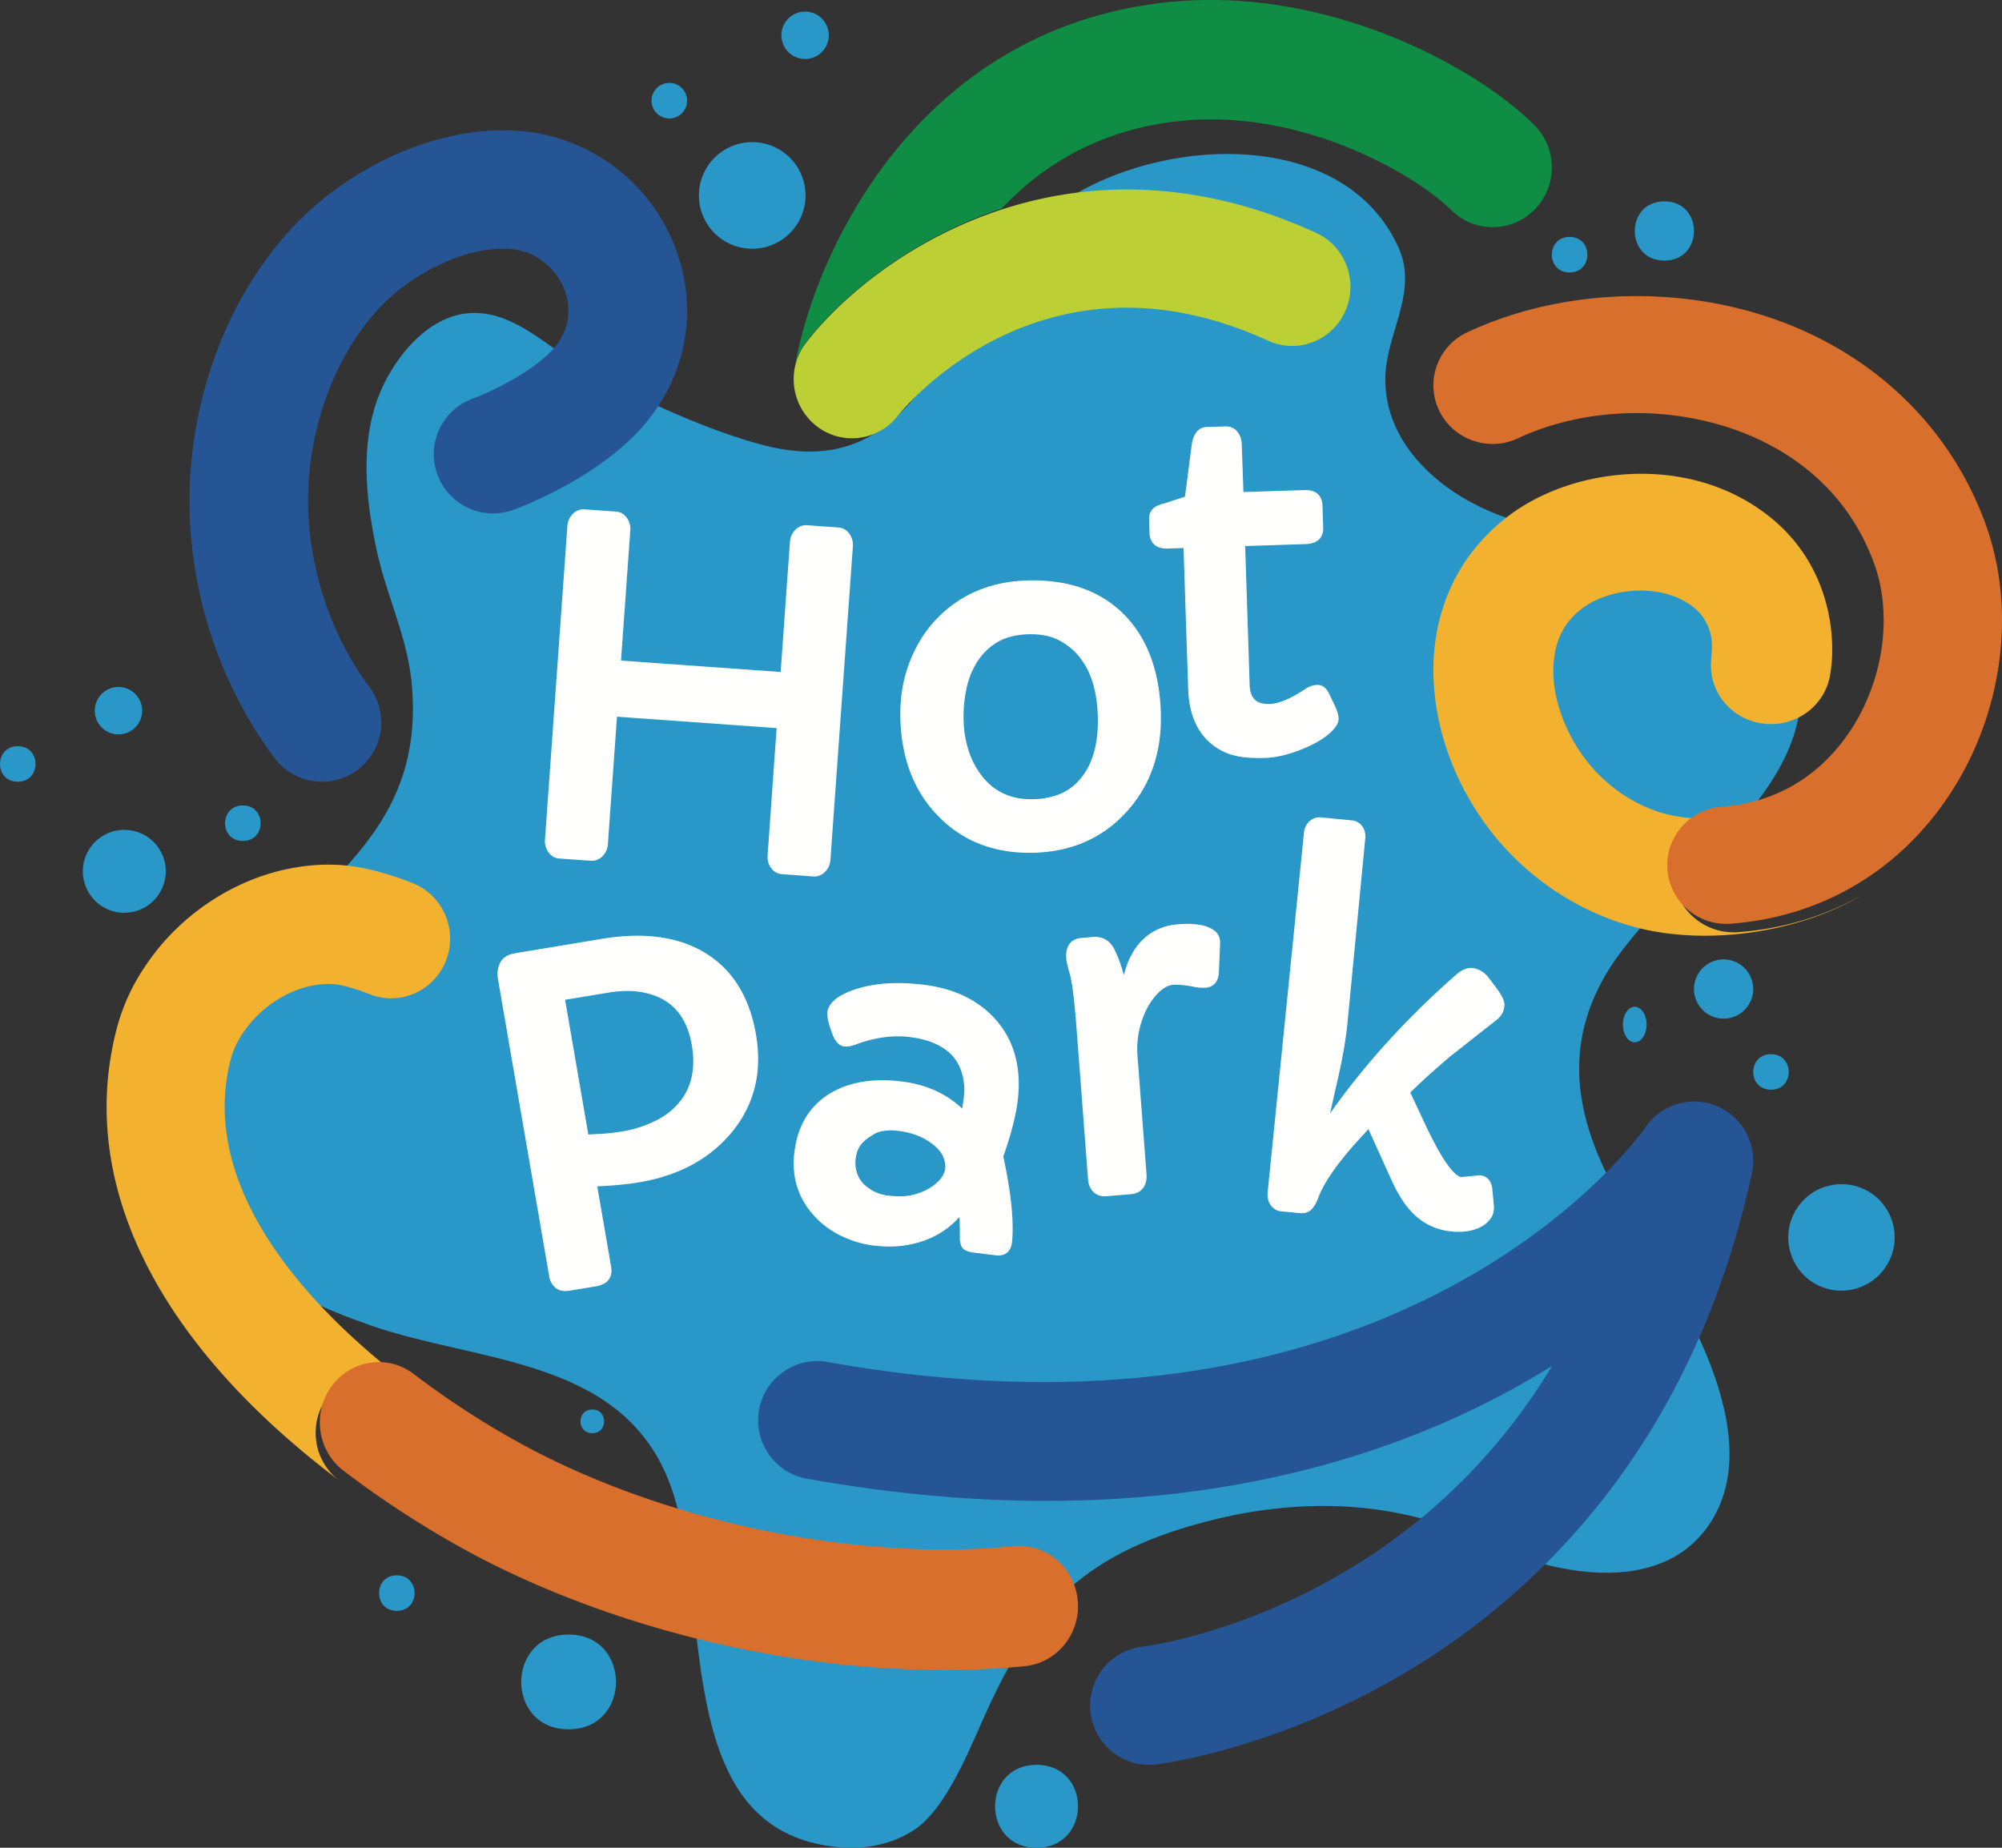 <svg width="169" height="156" xmlns="http://www.w3.org/2000/svg"><rect width="100%" height="100%" fill="#333333" stroke="none"/><g fill="none" fill-rule="evenodd"><path d="M64.571 37.616c-4.858-1.232-11.701-4.366-15.913-6.937-2.876-1.755-5.597-4.554-9.178-4.23-3.849.347-6.862 4.616-7.863 7.988-1.163 3.92-.65 8.114.188 12.043.776 3.636 2.519 7.204 2.916 10.911 1.486 13.886-9.548 17.754-16.44 27.573-2.305 3.284-3.658 7.345-3.188 11.33 1.05 8.903 8.514 12.927 16.207 15.61 8.97 3.127 20.922 2.71 25.086 12.949 4.052 9.962-.271 29.894 14.555 31.11 2.186.179 4.458-.28 6.277-1.503 2.916-1.96 4.954-7.658 6.38-10.662 3.67-7.726 7.585-12.817 19.227-15.586 6.83-1.625 14.973-1.702 22.435 1.962 5.524 2.712 14.72 4.678 18.93-1.33 5.348-7.632-2.506-19.606-6.455-25.957-3.982-6.404-6.324-13.065-2.448-20.146 5.172-9.45 22.339-17.59 14.85-30.592-3.517-6.107-11.131-7.14-17.542-7.398-4.878-.197-10.322-2.505-13.41-6.457-1.596-2.041-2.455-4.525-2.198-7.125.343-3.465 2.65-6.725 1.083-10.236-4.524-10.131-19.875-9.537-28.295-3.925-9.883 6.587-10.502 24.337-25.204 20.608" fill="#2997C8"/><path d="M27.186 66a4.996 4.996 0 01-4.017-2.014c-5.368-7.207-7.912-16.448-6.98-25.354.97-9.255 5.422-17.657 11.912-22.476 4.834-3.589 10.508-5.45 15.554-5.118a15.343 15.343 0 0113.027 9.096c2.286 5.136 1.568 10.844-1.92 15.27-3.736 4.739-10.65 7.357-11.426 7.64a5.005 5.005 0 01-6.413-2.981 4.997 4.997 0 012.973-6.405c1.915-.708 5.51-2.54 7.007-4.439 1.598-2.028 1.086-4.017.638-5.023-.639-1.435-2.17-3.026-4.552-3.185-2.665-.174-6.01 1.006-8.921 3.168-4.218 3.132-7.257 9.069-7.93 15.493-.664 6.346 1.226 13.205 5.056 18.346a4.995 4.995 0 01-1.026 6.993 4.986 4.986 0 01-2.982.989" fill="#265596"/><path d="M129.527 10.564C124.669 5.69 111.823-1.421 98.019.248 77.198 2.767 68.671 21.551 67.07 31.132c-.457 2.737 1.369 5.323 4.081 5.794a4.904 4.904 0 002.4-.181 5.005 5.005 0 01-1.554.249 4.936 4.936 0 01-3.098-1.089 5.057 5.057 0 01-.831-7.049c2.964-3.807 8.737-8.677 16.503-11.257 3.332-3.555 8.038-6.544 14.638-7.342 10.581-1.278 20.407 4.583 23.269 7.453a4.968 4.968 0 007.068-.018 5.07 5.07 0 00-.02-7.128M74.445 37c-.147.056-.295.114-.445.165.15-.052.298-.108.445-.165" fill="#0F8D44"/><path d="M74.104 36c-.034.016-.07.03-.104.045.034-.016.07-.029.104-.045" fill="#0F8D44"/><path d="M68.048 28.934a5.035 5.035 0 00.818 6.987 4.84 4.84 0 004.581.832c.028-.009.055-.017.082-.027a4.842 4.842 0 00.439-.178c.013-.006.027-.01.04-.017a4.93 4.93 0 001.765-1.405c.49-.62 12.228-15.08 31.282-6.359 2.478 1.133 5.392.014 6.509-2.5 1.117-2.516.014-5.475-2.463-6.608-10.276-4.704-19.447-4.344-26.803-1.883-7.647 2.557-13.331 7.385-16.25 11.158" fill="#BCD036"/><path d="M68 16.5a4.5 4.5 0 11-9 0 4.5 4.5 0 019 0M13.981 73.859a3.5 3.5 0 11-6.962-.718 3.5 3.5 0 016.962.718M58 8.5a1.5 1.5 0 11-3 0 1.5 1.5 0 013 0M11.99 60.205a2 2 0 11-3.98-.41 2 2 0 013.98.41m141.274 48.199a4.499 4.499 0 114.471-7.808 4.499 4.499 0 01-4.47 7.808m-15.762-20.603c-.479-.411-.645-1.328-.37-2.046.274-.72.885-.968 1.364-.556.479.411.645 1.328.37 2.046-.274.72-.885.968-1.364.556M67.006 4.735a2 2 0 111.988-3.47 2 2 0 01-1.988 3.47m77.252 80.935a2.5 2.5 0 112.484-4.34 2.5 2.5 0 01-2.484 4.34" fill="#2997C8"/><path d="M27.634 117.96a4.944 4.944 0 016.962-1.031c-6.96-5.248-18.171-15.798-15.109-27.533.19-.727.524-1.446 1.023-2.181 1.383-2.087 3.68-3.63 6.032-4.035.886-.16 1.69-.145 2.494.055.694.167 1.415.4 2.143.693 2.555 1.028 5.45-.235 6.467-2.818 1.016-2.584-.231-5.512-2.787-6.54a25.25 25.25 0 00-3.484-1.123c-2.116-.526-4.327-.587-6.541-.188-4.992.86-9.7 3.98-12.567 8.304a17.028 17.028 0 00-2.41 5.265C6.48 99.766 13.151 113.322 28.641 125c-2.197-1.664-2.649-4.813-1.007-7.04" fill="#F2B12F"/><path d="M90.976 135.108c-.267-2.797-2.691-4.84-5.429-4.57-3.639.365-7.531.378-11.58.04a68.911 68.911 0 01-4.151-.452c-8.899-1.207-17.81-3.99-25.086-7.836a71.816 71.816 0 01-9.79-6.28l-.006-.005c-2.201-1.675-5.31-1.209-6.948 1.042-1.639 2.25-1.188 5.433 1.004 7.115l.01.007a82 82 0 0011.167 7.164c8.274 4.371 18.34 7.526 28.318 8.88 1.494.21 3.033.378 4.69.51a78.05 78.05 0 006.511.277c2.335 0 4.617-.11 6.827-.332 2.731-.273 4.73-2.762 4.463-5.56" fill="#D96F2C"/><path d="M97.007 149a4.992 4.992 0 01-4.944-4.411c-.326-2.74 1.62-5.226 4.348-5.558 1.157-.147 22.189-3.103 34.609-23.714-12.56 7.832-32.953 14.883-62.91 9.522-2.71-.486-4.515-3.084-4.032-5.804a4.988 4.988 0 015.785-4.046c49.097 8.79 68.828-19.503 69.021-19.79a4.977 4.977 0 016.095-1.794 5.006 5.006 0 012.905 5.666c-5.053 23.211-18.386 35.542-28.682 41.799-11.162 6.784-21.178 8.044-21.6 8.095-.2.023-.398.035-.595.035" fill="#265596"/><path d="M50 119c-1.332 0-1.334 2 0 2 1.332 0 1.334-2 0-2m-2 19c-5.329 0-5.338 8 0 8 5.329 0 5.338-8 0-8m-14.5-5c-1.998 0-2.002 3 0 3 1.998 0 2.002-3 0-3m116-44c-1.998 0-2.002 3 0 3 1.998 0 2.002-3 0-3M1.5 63c-1.998 0-2.002 3 0 3 1.998 0 2.002-3 0-3m19 5c-1.998 0-2.002 3 0 3 1.998 0 2.002-3 0-3m120-51c-3.33 0-3.336 5 0 5 3.33 0 3.336-5 0-5m-8 3c-1.998 0-2.002 3 0 3 1.998 0 2.002-3 0-3m-45 129c-4.663 0-4.67 7 0 7 4.663 0 4.67-7 0-7" fill="#2997C8"/><path d="M71.997 46.12L70.1 72.594c-.023.402-.18.74-.455 1.012a1.24 1.24 0 01-.85.394c-.045.001-.092-.004-.138-.003l-2.644-.194c-.38-.024-.686-.198-.922-.528a1.533 1.533 0 01-.294-1.06l.763-10.745-13.476-.962-.77 10.768c-.024.394-.18.739-.456 1.011a1.25 1.25 0 01-.995.384l-2.637-.187c-.379-.024-.686-.205-.922-.528a1.576 1.576 0 01-.301-1.06l1.894-26.497c.031-.395.18-.732.455-1.012a1.25 1.25 0 01.996-.384l2.644.186c.371.025.687.206.922.529.22.308.318.666.294 1.06l-.785 10.992 13.477.962.784-10.992c.024-.394.18-.739.456-1.012.282-.28.617-.415.996-.384l2.636.187c.379.025.694.206.93.528.22.308.317.667.294 1.06m19.541 19.185c-.923 1.384-2.297 2.095-4.198 2.166-1.87.07-3.31-.55-4.397-1.891a6.81 6.81 0 01-1.147-2.121 9.017 9.017 0 01-.45-2.544c-.033-.89.041-1.793.218-2.661a6.794 6.794 0 01.903-2.338 5.163 5.163 0 011.68-1.669c.688-.421 1.57-.656 2.605-.695 1.035-.039 1.94.137 2.673.52 2.037 1.088 3.13 3.196 3.244 6.272.078 2.076-.302 3.743-1.13 4.96zm3.33-13.445c-2.01-2.02-4.8-2.978-8.293-2.847-3.122.117-5.718 1.277-7.696 3.438-.944 1.036-1.679 2.289-2.19 3.712-.513 1.424-.74 3-.678 4.673.126 3.393 1.243 6.152 3.308 8.185 2.09 2.094 4.82 3.093 8.112 2.97 3.13-.117 5.717-1.285 7.694-3.477 2.021-2.232 2.991-5.077 2.865-8.462-.13-3.494-1.184-6.248-3.122-8.192zM113 60.66c.009.362-.212.742-.674 1.173-.41.38-.943.735-1.583 1.05-1.435.693-2.765 1.067-3.956 1.108-.536.018-1.031.008-1.468-.028a6.617 6.617 0 01-1.38-.249 4.837 4.837 0 01-1.868-1.072c-1.11-1.008-1.707-2.514-1.77-4.46l-.393-11.913-1.318.046c-.48.015-.858-.088-1.122-.313-.272-.226-.415-.575-.433-1.022l-.033-1.091c-.016-.37.08-.666.28-.892.192-.227.536-.386 1.041-.508l1.707-.554.563-4.335c.17-1.254.782-1.531 1.272-1.553l1.6-.046c.38-.015.721.13.972.426.243.286.378.65.388 1.08l.139 4.035 5.127-.166c1.302-.047 1.53.794 1.55 1.296l.056 1.852c.017.448-.106.79-.363 1.034-.256.237-.62.363-1.093.378l-5.128.166.378 11.724c.045 1.146.57 1.644 1.705 1.606.766-.03 1.777-.454 3.019-1.282.292-.202.624-.315.98-.325.299-.006.713.115 1.02.774l.467.979c.2.423.304.777.318 1.083m-59.046 23.07c2.528.374 3.986 1.848 4.448 4.509.355 2.1-.07 3.8-1.286 5.08-.545.59-1.24 1.068-2.045 1.428a9.787 9.787 0 01-2.355.74c-.754.126-1.357.201-1.8.225l-1.254.068-1.958-11.37 3.663-.608c.93-.154 1.802-.178 2.587-.072zm9.861 3.595c-.55-3.199-2.018-5.53-4.362-6.918-2.228-1.34-5.147-1.73-8.657-1.142l-7.34 1.216c-.61.106-1.036.385-1.25.829-.198.413-.25.859-.17 1.345l4.336 25.154c.06.352.232.653.502.9.237.209.548.303.93.289a2.27 2.27 0 00.298-.034l2.185-.358c.495-.086.856-.265 1.075-.544.227-.286.305-.665.226-1.121l-1.17-6.78c1.377-.066 2.56-.177 3.52-.34 3.305-.55 5.918-1.947 7.766-4.144 1.958-2.32 2.67-5.13 2.111-8.352zm15.979 11.313c-.077.637-.557 1.215-1.414 1.721-.409.243-.89.42-1.427.541-.537.12-1.22.133-2.033.03a3.474 3.474 0 01-2.028-.992 2.36 2.36 0 01-.559-.948 2.878 2.878 0 01-.093-1.239c.063-.442.206-.817.442-1.118.237-.308.62-.606 1.14-.901.502-.275 1.176-.363 2.019-.257 1.108.14 2.056.494 2.804 1.062.814.595 1.193 1.287 1.149 2.1zm4.901-.997c.64-1.822 1.045-3.374 1.205-4.618.373-2.892-.295-5.284-2-7.114-1.437-1.524-3.408-2.451-5.846-2.761-2.658-.333-4.882-.106-6.61.67-.975.438-1.513.989-1.598 1.626-.041.345.066.874.333 1.62.263.812.615 1.23 1.079 1.286.273.035.584-.019.946-.152 1.624-.61 3.187-.824 4.638-.637 1.61.198 2.826.753 3.606 1.625.374.443.641.969.803 1.585.154.616.194 1.224.12 1.808-.05.375-.097.712-.15 1.01-1.34-1.26-3.047-2.031-5.09-2.283-2.233-.28-4.154-.008-5.716.81-1.923 1.028-3.044 2.74-3.347 5.093-.28 2.142.305 3.999 1.734 5.522a7.406 7.406 0 002.264 1.636c.867.41 1.767.678 2.678.789.897.109 1.747.117 2.53.006 1.943-.27 3.528-1.087 4.721-2.416.022.433.03.842.024 1.242.008.212.01.394.006.545-.013.188.032.403.114.643.115.31.47.502 1.077.576l1.8.227c.038.002.076.013.114.015.74.053 1.205-.337 1.3-1.11v-.007c.173-1.727-.07-4.164-.735-7.236zm18.302-17.962l-.103 2.399c-.035.788-.433 1.257-1.125 1.31a3.908 3.908 0 01-1.06-.09c-.732-.137-1.31-.183-1.716-.154-.367.036-.763.25-1.165.634a5.363 5.363 0 00-1.072 1.5 7.547 7.547 0 00-.732 3.876l.762 10.014c.028.422-.057.79-.27 1.102-.229.321-.567.509-1.008.548l-2.098.175-.059.003c-.434.024-.795-.103-1.06-.374-.265-.272-.415-.619-.443-1.042l-.99-12.995c-.167-2.175-.35-3.631-.539-4.308-.261-.958-.304-1.218-.309-1.326-.04-.522.042-.943.256-1.24.221-.313.567-.486 1.03-.527l.972-.083c.774-.05 1.366.266 1.739.933.325.6.614 1.363.859 2.284.075-.282.17-.58.287-.911.256-.67.589-1.259 1-1.744.84-.971 1.92-1.516 3.23-1.625 1.465-.125 2.486.051 3.123.526.345.252.52.636.491 1.116m23.09 22.549c-.026.264-.145.529-.356.78-.22.258-.474.46-.794.614-.617.293-1.355.419-2.204.363a2.234 2.234 0 01-.215-.021c-1.864-.175-3.35-1.219-4.415-3.097-.175-.277-.367-.645-.616-1.191l-1.973-4.353-.981 1.079c-1.73 1.93-2.823 3.532-3.256 4.745-.141.37-.309.669-.51.898-.162.201-.496.437-1.103.367l-1.51-.144c-.362-.031-.66-.21-.887-.52-.211-.301-.295-.663-.259-1.076l3.064-30.345c.035-.399.19-.73.455-.984.297-.261.63-.376.976-.338l2.603.253c.378.032.691.212.902.521.205.293.29.647.239 1.045l-1.5 15.55c-.13 1.338-.402 2.925-.81 4.708-.3 1.305-.513 2.275-.657 2.909 2.935-4.153 6.523-8.097 10.663-11.725.47-.401.892-.57 1.293-.552.562.06 1.04.333 1.432.828l.76 1.011c.43.619.604 1.031.567 1.34-.018.49-.264.92-.714 1.255l-3.728 2.935a56.526 56.526 0 00-3.502 3.155l1.095 2.335c1.876 4.075 2.821 4.757 3.214 4.798l1.56-.148c.393.033.968.237 1.058 1.197l.132 1.356c.011.061.01.19-.023.452" fill="#FFFFFE"/><path d="M146.352 78.713c-2.618 0-4.836-1.97-5.042-4.562-.182-2.304 1.284-4.36 3.43-5.066-1.12.056-2.216.005-3.21-.168-2.883-.501-5.648-2.206-7.576-4.667-2.078-2.654-3.137-6.018-2.75-8.78.238-1.774 1.035-3.132 2.418-4.15 2.283-1.697 6.668-2.145 9.307-.077.793.615 1.305 1.493 1.51 2.456.184.862-.01 1.625-.01 2.489 0 2.73 2.268 4.945 5.065 4.945 2.48 0 4.542-1.736 4.976-4.035a6.96 6.96 0 00.064-.401c.482-3.194-.134-9.165-5.285-13.177-6.66-5.207-16.29-4.127-21.75-.077-3.539 2.616-5.727 6.318-6.335 10.708-.735 5.354 1.034 11.38 4.747 16.108 3.445 4.398 8.485 7.453 13.834 8.394a24.54 24.54 0 004.163.347c4.559 0 9.338-1.165 12.996-3.27l.096-.06c-3.071 1.712-6.532 2.748-10.252 3.029-.133.01-.265.014-.396.014" fill="#F2B12F"/><path d="M167.591 44.184c-2.773-7.587-8.566-13.508-16.307-16.672-8.645-3.534-19.152-3.327-27.419.541-2.495 1.167-3.563 4.117-2.386 6.59 1.176 2.474 4.154 3.533 6.647 2.366 5.81-2.716 13.223-2.847 19.35-.342 3.615 1.478 8.411 4.567 10.725 10.893 1.572 4.298.815 9.799-1.927 14.014-1.782 2.737-5.122 6.094-10.92 6.538a5.04 5.04 0 00-1.212.244c-2.117.706-3.564 2.766-3.384 5.074.203 2.597 2.391 4.57 4.975 4.57.13 0 .26-.005.39-.015 3.67-.281 7.086-1.319 10.116-3.032 3.335-1.886 6.203-4.59 8.43-8.011 4.44-6.825 5.56-15.546 2.922-22.758" fill="#D96F2C"/></g></svg>